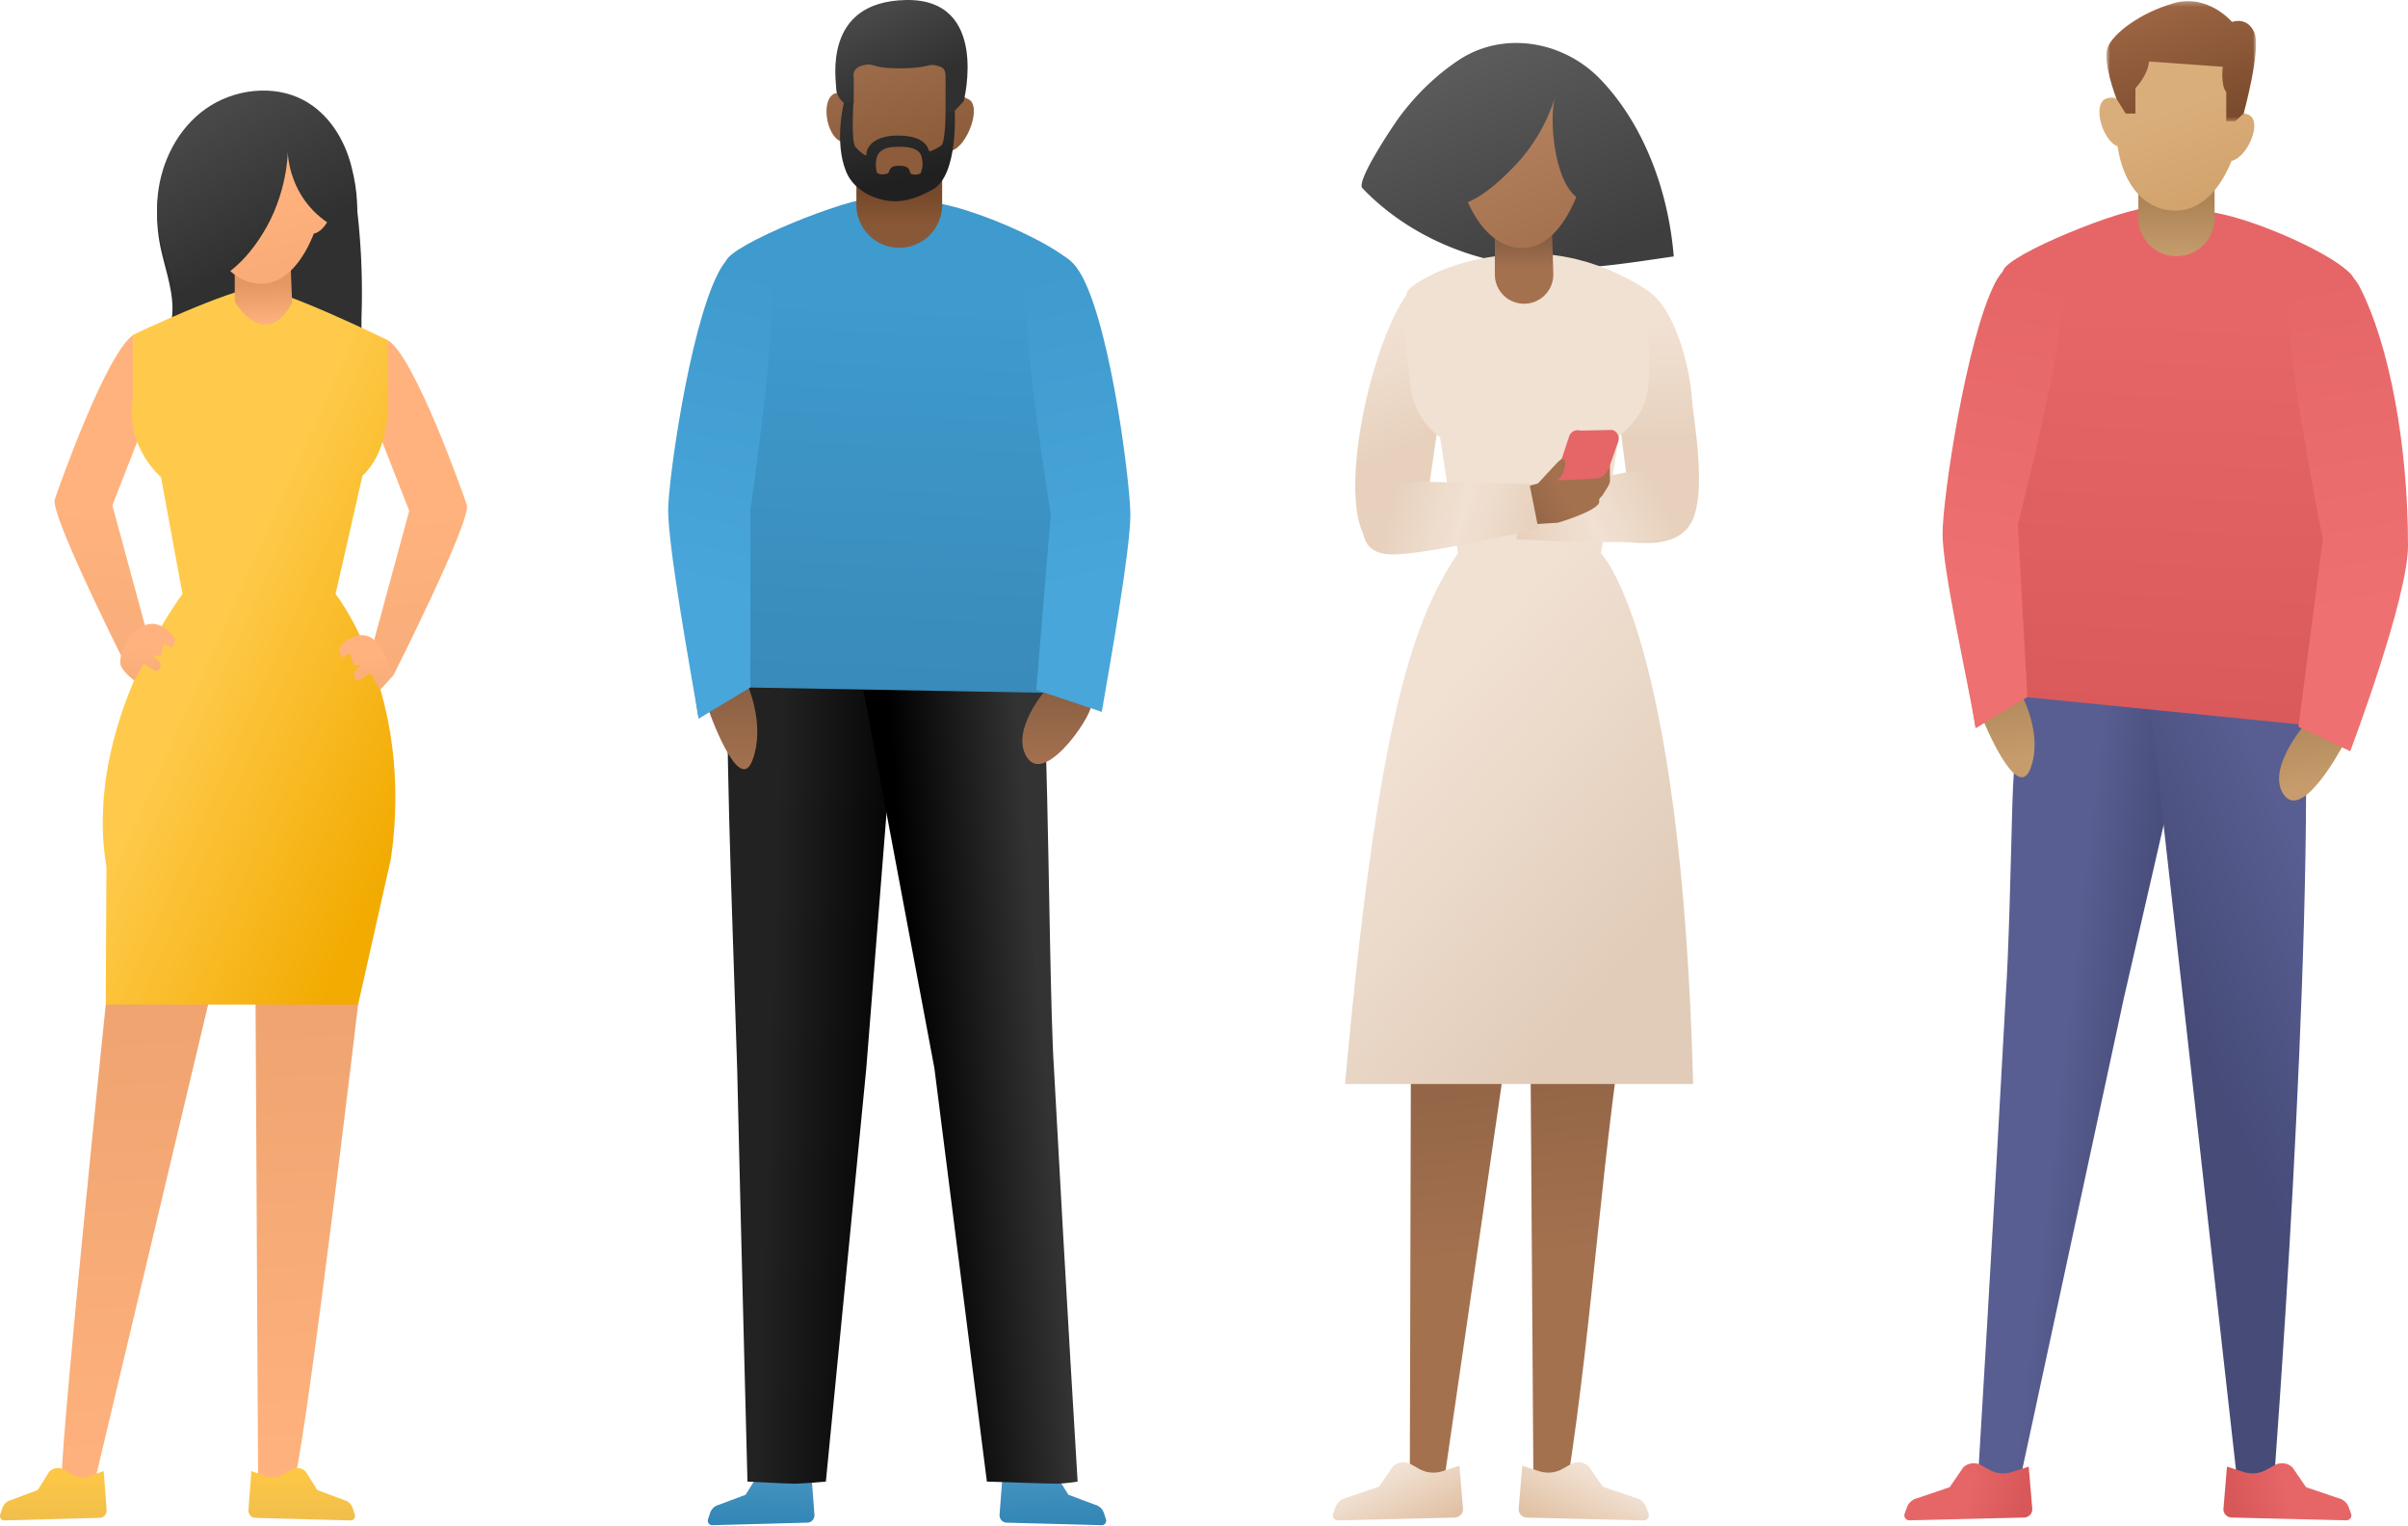 <svg width="505" height="320" viewBox="0 0 505 320" fill="none" xmlns="http://www.w3.org/2000/svg"><path fill-rule="evenodd" clip-rule="evenodd" d="M342.029 204.531H320.86l.728 106.967h7.051c5.619-35.624 7.293-71.428 13.39-106.967z" fill="url(#a)"/><path d="M295.659 311.498l.265-103.617h21.826l-15.04 103.617h-7.051z" fill="url(#b)"/><path fill-rule="evenodd" clip-rule="evenodd" d="M336.12 311.726l6.907 2.345a3.084 3.084 0 0 1 2.204 1.931l.507 1.395c.251.693-.29 1.416-1.049 1.4l-24.429-.592c-1.043-.021-1.853-.888-1.767-1.894l.751-8.975 3.576 1.149a6.114 6.114 0 0 0 4.866-.487l1.722-.971a3.237 3.237 0 0 1 3.806.466l2.906 4.233z" fill="url(#c)"/><path fill-rule="evenodd" clip-rule="evenodd" d="M289.195 311.726l-6.907 2.345a3.084 3.084 0 0 0-2.204 1.931l-.507 1.395c-.251.693.29 1.416 1.049 1.4l24.429-.592c1.043-.021 1.853-.888 1.767-1.894l-.751-8.975-3.577 1.149a6.112 6.112 0 0 1-4.865-.487l-1.722-.971a3.237 3.237 0 0 0-3.806.466l-2.906 4.233z" fill="url(#d)"/><path fill-rule="evenodd" clip-rule="evenodd" d="M324.887 10.045c-6.327-1.916-13.284-1.234-19.016 2.588-4.743 3.163-8.951 7.257-12.411 11.922-1.067 1.436-9.163 13.424-7.743 14.902 8.568 8.927 20.147 14.27 32.048 16.042 10.991 1.889 22.373-.177 33.252-1.73-1.096-13.443-6.095-27.442-15.335-37.09a25.015 25.015 0 0 0-10.795-6.634z" fill="url(#e)"/><path d="M303.416 76.635l-5.623 38.43s-5.731 1.323-8.905 0c-11.248-4.687.191-52.406 9.373-56.24l5.155 17.81z" fill="url(#f)"/><path d="M354.85 83.808c-.365-6.284-3.63-20.764-10.66-23.576l-6.561 12.185 3.749 29.526-4.687.937-.937 10.31c3.505-.323 14.767 3.186 18.746-3.28 3.75-6.093.566-22.383.35-26.102z" fill="url(#g)"/><path fill-rule="evenodd" clip-rule="evenodd" d="M302.011 91.721l3.749 24.282c-10.073 14.708-17.01 37.804-23.685 111.282h73.012c-2.504-94.787-19.333-111.282-19.333-111.282l3.75-24.573s5.197-3.475 6.092-9.74c.849-5.944-.468-20.99-.468-20.99s-10.311-7.498-23.902-7.498c-14.06 0-23.387 5.109-25.777 7.498-1.874 1.875-.384 14.805.469 20.99.897 6.495 6.093 10.031 6.093 10.031z" fill="url(#h)"/><path d="M349.135 113.115c6.911-1.278 5.645-6.445 4.143-10.983-1.501-4.537-12.433-3.042-12.433-3.042l-22.535 4.449-.218 9.556s24.131 1.3 31.043.02z" fill="url(#i)"/><path d="M329.086 91.483a1.875 1.875 0 0 1 2.317-1.203l6.74-.134a1.874 1.874 0 0 1 1.247 2.367l-4.105 11.773-9.842-1.875 3.643-10.928z" fill="#E66667"/><path fill-rule="evenodd" clip-rule="evenodd" d="M317.124 102.787s-.631 7.939-.308 7.652c.325-.289 9.885-.829 9.885-.829s9.231-2.697 8.678-4.63c-.132-.459.577-.886.791-1.257.685-1.189 1.523-2.186 1.481-3.055-.054-1.139 0-3.412 0-3.412s-.522 2.752-2.626 3.003c-2.105.252-8.454.454-8.454.454s.775-.518 1.216-1.582c.386-.933.799-2.586.203-2.835-.448-.187-.761.011-2.078 1.429a5699.988 5699.988 0 0 0-3.393 3.657l-5.395 1.405z" fill="url(#j)"/><path d="M292.064 116.257c-7.028-.058-6.678-5.367-5.988-10.096.691-4.73 11.717-5.156 11.717-5.156l22.964.469 1.875 9.373s-23.539 5.47-30.568 5.41z" fill="url(#k)"/><path fill-rule="evenodd" clip-rule="evenodd" d="M313.496 45.93v11.616a6.131 6.131 0 1 0 12.259-.18l-.335-11.435h-11.924z" fill="url(#l)"/><path fill-rule="evenodd" clip-rule="evenodd" d="M307.818 42.38c3.737-1.455 7.776-5.463 9.584-7.329 4-4.126 7.043-9.193 8.709-14.698-1.196 3.955-.434 17.06 4.462 20.95-2.082 5.19-5.789 10.557-11.047 10.693-5.384.138-9.279-4.216-11.708-9.617z" fill="url(#m)"/><path d="M445.413 209.26l8.996-39.127 6.996-26.829h-37.648s-1.487 16.423-1.729 25.278c-.342 12.466-.737 30.871-1.415 40.678h.002c-2.531 46.898-5.91 102.59-5.91 102.59l8.602-.023 22.107-102.567h-.001z" fill="url(#n)"/><path d="M469.398 312.411l7.411-.779s8.62-112.014 6.481-168.328h-32.878l18.986 169.107z" fill="url(#o)"/><path fill-rule="evenodd" clip-rule="evenodd" d="M483.619 311.83l6.785 2.304a3.032 3.032 0 0 1 2.166 1.897l.498 1.371c.246.681-.285 1.391-1.031 1.376l-24.001-.583c-1.025-.02-1.821-.871-1.736-1.86l.738-8.818 3.514 1.129a6.003 6.003 0 0 0 4.78-.479l1.691-.953a3.182 3.182 0 0 1 3.74.457l2.856 4.159z" fill="url(#p)"/><path fill-rule="evenodd" clip-rule="evenodd" d="M408.882 311.83l-6.786 2.304a3.029 3.029 0 0 0-2.165 1.897l-.498 1.371c-.247.681.285 1.391 1.031 1.376l24.001-.583c1.024-.02 1.82-.871 1.736-1.86l-.739-8.818-3.513 1.129a6.002 6.002 0 0 1-4.78-.479l-1.692-.953a3.18 3.18 0 0 0-3.739.457l-2.856 4.159z" fill="url(#q)"/><path d="M414.334 152.653l10.346-6.504 65.205 6.504 4.747-34.984s1.891-55.944-1.411-59.96c-3.3-4.017-17.932-10.688-26.842-12.727-7.892-1.806-10.24-1.096-15.344-1.397-5.105-.3-30.287 9.787-30.976 13.25-1.278 6.416-5.43 26.507-5.965 33.006-1.511 18.332-3.129 43.312.24 62.812z" fill="url(#r)"/><path fill-rule="evenodd" clip-rule="evenodd" d="M484.052 151.054s-9.071 10.031-5.072 15.612c4.001 5.581 12.39-10.389 12.39-10.389s-6.197-5.135-7.318-5.223z" fill="url(#s)"/><path fill-rule="evenodd" clip-rule="evenodd" d="M415.667 150.469s7.261 18.101 10.122 10.762c2.861-7.341-2.03-15.929-2.03-15.929l-8.092 5.167z" fill="url(#t)"/><path d="M414.334 152.653l10.846-6.504-1.998-36.224s11.27-43.494 8.993-49.592c-1.955-5.237-9.662-9.118-13.816-.926-6.009 11.85-10.968 45.021-10.968 52.517 0 7.495 4.924 29.045 6.943 40.729z" fill="url(#u)"/><path d="M492.884 157.517l-10.868-5.122 5.122-39.348s-9.023-44.544-6.746-50.642c1.956-5.237 10.454-10.19 14.608-1.998 6.01 11.85 10 32.562 10 54.014.001 11.118-12.116 43.096-12.116 43.096z" fill="url(#v)"/><path fill-rule="evenodd" clip-rule="evenodd" d="M448.45 36.984v8.648a7.995 7.995 0 1 0 15.989 0v-8.648H448.45z" fill="url(#w)"/><path fill-rule="evenodd" clip-rule="evenodd" d="M471.577 24.078a3.507 3.507 0 0 0-1.042-.299c1.455-9.268.832-20.783-14.346-20.332-9.055.27-11.747 8.575-12.329 17.258-.495-.259-1.16-.336-2.054-.066-3.128.937-.957 8.822 2.284 10.033 1.198 7.937 5.395 13.021 11.396 13.47 5.553.417 9.888-3.897 12.503-10.405 3.38-.75 6.574-8.322 3.588-9.66z" fill="url(#x)"/><mask id="y" style="mask-type:alpha" maskUnits="userSpaceOnUse" x="441" y="0" width="33" height="26"><path fill-rule="evenodd" clip-rule="evenodd" d="M441.739.234h31.389V25.43h-31.389V.234z" fill="#fff"/></mask><g mask="url(#y)"><path fill-rule="evenodd" clip-rule="evenodd" d="M443.86 20.706l1.929 3.098h2.047v-5.316s2.581-2.616 2.852-5.596l15.466 1.105s-.494 3.81.731 5.308v6.124h1.905l1.746-1.65s3.751-13.593 2.228-16.996c-1.523-3.403-4.655-2.178-4.655-2.178S463.018-1.383 455.9.657c-7.117 2.042-12.833 6.399-13.922 9.393-1.088 2.993 1.882 10.656 1.882 10.656z" fill="url(#z)"/></g><path fill-rule="evenodd" clip-rule="evenodd" d="M224.061 313.417l5.655 2.116c.839.218 1.518.874 1.804 1.742l.415 1.259c.206.625-.237 1.277-.859 1.263l-20-.535c-.854-.018-1.517-.8-1.446-1.708l.615-8.096 2.928 1.036a4.594 4.594 0 0 0 3.983-.44l1.41-.875c1.007-.627 2.286-.454 3.116.42l2.379 3.818z" fill="url(#A)"/><path fill-rule="evenodd" clip-rule="evenodd" d="M156.365 313.417l-5.654 2.116c-.839.218-1.518.874-1.805 1.742l-.415 1.259c-.205.625.238 1.277.86 1.263l20-.535c.853-.018 1.516-.8 1.446-1.708l-.615-8.096-2.928 1.036a4.593 4.593 0 0 1-3.983-.44l-1.41-.875c-1.008-.627-2.286-.454-3.116.42l-2.38 3.818z" fill="url(#B)"/><path d="M185.969 169.883l-4.293 54.123.001.001-8.478 86.647s-5.163.443-6.602.443c-1.638 0-9.841-.443-9.841-.443s-1.503-57.765-2.159-86.647h-.001c-.412-14.863-2.474-65.998-1.948-79.856l35.695-1.499-2.374 27.231z" fill="url(#C)"/><path d="M195.964 224.007l-14.992-79.856 37.893-1.717c.275 4.601.493 15.559.738 24.509.345 12.601.744 47.151 1.43 57.064 2.557 47.406 4.963 86.647 4.963 86.647s-2.822.443-4.339.443c-1.755 0-14.69-.443-14.69-.443l-11.003-86.647z" fill="url(#D)"/><path d="M146.518 150.654l10.346-6.503 71.951 1.281s4.367-12.399 4.917-25.269c.391-9.161-5.026-60.437-8.328-64.452-3.3-4.018-17.932-10.689-26.841-12.727-7.893-1.806-10.24-1.097-15.344-1.398-5.105-.3-30.287 9.788-30.977 13.251-1.278 6.415-5.429 26.507-5.965 33.006-1.51 18.331-3.129 43.312.241 62.811z" fill="url(#E)"/><path fill-rule="evenodd" clip-rule="evenodd" d="M215.524 159.011c4.044 5.641 14.607-10.502 13.219-11.566-1.387-1.064-7.97-3.116-9.102-3.205 0 0-8.16 9.129-4.117 14.771z" fill="url(#F)"/><path fill-rule="evenodd" clip-rule="evenodd" d="M148.517 148.655s6.351 18.277 9.243 10.858c2.892-7.421-1.064-16.08-1.064-16.08l-8.179 5.222z" fill="url(#G)"/><path d="M146.518 150.654l10.846-6.503v-37.224s6.274-42.495 3.997-48.592c-1.955-5.238-6.664-9.12-10.818-.927-6.009 11.85-10.417 43.522-10.417 49.519 0 7.619 4.373 32.043 6.392 43.727z" fill="url(#H)"/><path d="M231.064 149.272l-13.741-4.621 3.04-36.725s-7.066-43.42-4.789-49.518c1.956-5.238 7.456-8.192 11.61 0 6.01 11.85 9.876 43.397 9.876 49.518 0 7.12-3.978 29.663-5.996 41.346z" fill="url(#I)"/><path fill-rule="evenodd" clip-rule="evenodd" d="M179.6 32.977v9.97a8.993 8.993 0 0 0 8.993 8.994 8.993 8.993 0 0 0 8.994-8.994v-9.97H179.6z" fill="url(#J)"/><path fill-rule="evenodd" clip-rule="evenodd" d="M201.104 19.944c1.471-9.369 1.728-19.38-13.614-18.925-9.153.272-9.605 9.829-10.193 18.605-.501-.261-1.173-.34-2.077-.067-3.162.948-2.076 8.919 1.201 10.142 1.21 8.023 4.292 12.002 10.359 12.456 5.613.421 9.995-3.94 12.638-10.518 3.416-.759 6.645-9.52 3.627-10.873-.389-.174-1.625-.784-1.941-.82z" fill="url(#K)"/><path fill-rule="evenodd" clip-rule="evenodd" d="M176.978 21.595l2.024-.39s-.587 8.547.434 9.674c.704.777 2.26 2.114 2.26 1.56 0-2.084 2.242-4.016 6.491-4.016 5.114 0 6.278 1.907 6.671 3.283.064.223 2.424-.926 2.705-1.376.739-1.183.739-7.091.739-7.091h1.926s.811 13.586-4.689 16.547c-2.22 1.194-4.475 2.21-7.129 2.397-3.922.276-9.155-1.81-10.948-6.155-2.574-6.235-.484-14.433-.484-14.433z" fill="url(#L)"/><path fill-rule="evenodd" clip-rule="evenodd" d="M184.379 32.037c1.011-1.15 2.564-1.267 4.291-1.267 1.727 0 4.141.25 4.607 2.118.465 1.87-.004 2.805-.152 3.305-.148.499-1.719.525-2.113.214-.394-.31.148-1.65-2.433-1.65-2.58 0-1.701 1.37-2.541 1.65-.84.28-2.007.16-2.169-.325-.163-.486-.502-2.895.51-4.045z" fill="#8D5C3B"/><path fill-rule="evenodd" clip-rule="evenodd" d="M176.976 21.596h2.07v-5.373s-.587-1.895 1.923-2.523c2.51-.627 1.523.628 7.609.628s6.086-1.035 7.656-.628c1.57.408 2.066.628 2.066 2.523v7.016h1.926l1.889-2.034S207.607-.327 189.987.004c-17.619.331-14.614 16.88-14.614 18.596 0 1.716 1.603 2.996 1.603 2.996z" fill="url(#M)"/><path fill-rule="evenodd" clip-rule="evenodd" d="M39.828 106.468c4.081 4.213 6.672 5.488 12.407 5.126 14.465-.913 15.374-1.658 19.49-5.126 4.117-3.467 9.192-27.328 7.08-29.224-3.13-2.807-3.077-7.622-2.96-11.822a149.625 149.625 0 0 0-1.194-23.453c-.778-5.996-2.08-12.276-6.134-16.761-4.424-4.896-11.728-6.754-18.127-5.14-6.398 1.613-11.773 6.424-14.664 12.356-2.893 5.931-3.413 12.867-2.08 19.329 1.236 5.985 3.972 12.305 1.569 17.925-3.43 8.026.531 32.578 4.613 36.79z" fill="#2F302F"/><path fill-rule="evenodd" clip-rule="evenodd" d="M22.18 210.639s-8.912 86.083-9.287 99.497c-.088 3.145 6.682 1.673 6.682 1.673l.411-1.675 33.396-140.415.745 140.425s6.957 3.294 7.712-.008c3.113-13.661 13.264-99.501 13.264-99.501L60 158.553l-37.82 52.086z" fill="url(#N)"/><path fill-rule="evenodd" clip-rule="evenodd" d="M66.535 312.418l5.655 2.116c.84.217 1.518.874 1.805 1.742l.414 1.259c.206.625-.237 1.277-.859 1.262l-20-.534c-.854-.019-1.517-.801-1.446-1.709l.615-8.096 2.928 1.037a4.594 4.594 0 0 0 3.983-.44l1.41-.875c1.008-.627 2.286-.454 3.116.42l2.38 3.818z" fill="url(#O)"/><path fill-rule="evenodd" clip-rule="evenodd" d="M7.926 312.418l-5.654 2.116c-.84.217-1.519.874-1.805 1.742l-.415 1.259c-.206.625.237 1.277.86 1.262l20-.534c.853-.019 1.516-.801 1.446-1.709l-.616-8.096-2.927 1.037a4.595 4.595 0 0 1-3.984-.44l-1.41-.875c-1.007-.627-2.285-.454-3.115.42l-2.38 3.818z" fill="url(#P)"/><path fill-rule="evenodd" clip-rule="evenodd" d="M81.352 71.338c5.533 3.408 15.481 31.328 16.543 34.512 1.06 3.184-15.388 35.749-15.388 35.749l-4.113-7.142 7.428-27.345-7.203-18.417 2.733-17.357z" fill="url(#Q)"/><path fill-rule="evenodd" clip-rule="evenodd" d="M28.031 70.19c-5.532 3.408-15.48 31.328-16.543 34.512-1.06 3.184 15.388 35.749 15.388 35.749l4.113-7.142-7.427-27.345 7.203-18.417-2.734-17.357z" fill="url(#R)"/><path fill-rule="evenodd" clip-rule="evenodd" d="M22.32 181.744l-.14 28.892h52.925l6.878-30.597c5.002-34.604-11.612-55.484-11.612-55.484l5.632-24.777c5.068-4.789 5.348-12.39 5.348-15.77v-12.67S58.826 60.355 53.758 60.355c-5.069 0-25.905 9.856-25.905 9.856v13.515c-1.69 9.855 5.912 16.331 5.912 16.331l4.505 24.497s-20.948 27.415-15.95 57.189z" fill="url(#S)"/><path fill-rule="evenodd" clip-rule="evenodd" d="M49.229 50.914V63.3s6.276 10.608 12.04.249l-.505-12.635H49.23z" fill="url(#T)"/><path d="M51.757 21.547c-8.675 1.136-11.433 9.487-10.79 17.81-.412-.043-.9.03-1.474.267-3.128 1.293.33 9.647 3.827 9.605 2.31 5.663 6.216 10.415 11.743 10.272 5.148-.133 8.76-5.45 10.76-10.524 3.355-.647 5.957-8.782 2.836-9.817a3.982 3.982 0 0 0-.646-.16c.617-8.89-2.069-19.314-16.256-17.453z" fill="url(#U)"/><path fill-rule="evenodd" clip-rule="evenodd" d="M60.355 31.802s0 8.876-5.392 17.402C50.41 56.4 44.908 60.399 37.144 61.084c-2.753-6.427-4.806-13.486-4.03-20.39.775-6.9 4.163-13.7 9.995-17.853 5.832-4.152 14.201-5.231 20.552-1.843 5.318 2.835 8.634 8.31 10.057 13.96s1.293 8.778 1.053 14.585c-14.462-4.5-14.417-17.74-14.417-17.74z" fill="url(#V)"/><path fill-rule="evenodd" clip-rule="evenodd" d="M75.123 133.283c-2.83.669-3.716 2.126-3.98 2.746-.266.617.62 1.857.62 1.857l1.68-.884.707 2.474h1.663s-1.752 1.24-1.663 2.123c.087.884.973 1.15.973 1.15l2.617-1.592 1.928 3.537 2.84-3.095c-.48-.832-2.545-9.459-7.385-8.316z" fill="url(#W)"/><path fill-rule="evenodd" clip-rule="evenodd" d="M31.315 130.848c2.87-.479 5.13 2.562 5.395 3.182.266.618-.618 1.857-.618 1.857l-1.682-.884-.707 2.475h-1.662s1.752 1.239 1.662 2.123c-.087.884-.971 1.15-.971 1.15l-2.618-1.593-1.929 3.537s-2.197-1.585-2.839-3.094c-.642-1.509 1.098-7.941 5.97-8.753z" fill="url(#X)"/><defs><linearGradient id="a" x1="332.942" y1="226.607" x2="341.755" y2="304.343" gradientUnits="userSpaceOnUse"><stop stop-color="#946647"/><stop offset=".453" stop-color="#A4714F"/></linearGradient><linearGradient id="b" x1="308.678" y1="229.265" x2="316.371" y2="304.75" gradientUnits="userSpaceOnUse"><stop stop-color="#946647"/><stop offset=".453" stop-color="#A4714F"/></linearGradient><linearGradient id="c" x1="328.724" y1="306.279" x2="322.632" y2="318.464" gradientUnits="userSpaceOnUse"><stop stop-color="#F1E1D3"/><stop offset="1" stop-color="#E1C1A4"/></linearGradient><linearGradient id="d" x1="296.591" y1="306.279" x2="302.683" y2="318.464" gradientUnits="userSpaceOnUse"><stop stop-color="#F1E1D3"/><stop offset="1" stop-color="#E1C1A4"/></linearGradient><linearGradient id="e" x1="317.945" y1="9.148" x2="335.286" y2="53.671" gradientUnits="userSpaceOnUse"><stop stop-color="#5B5B5B"/><stop offset="1" stop-color="#3E3E3E"/></linearGradient><linearGradient id="f" x1="291.231" y1="69.136" x2="300.604" y2="91.163" gradientUnits="userSpaceOnUse"><stop stop-color="#F1E1D3"/><stop offset="1" stop-color="#E7D1BD"/></linearGradient><linearGradient id="g" x1="343.72" y1="68.646" x2="344.054" y2="92.082" gradientUnits="userSpaceOnUse"><stop stop-color="#F1E1D3"/><stop offset="1" stop-color="#E7D1BD"/></linearGradient><linearGradient id="h" x1="294.512" y1="148.809" x2="348.371" y2="193.82" gradientUnits="userSpaceOnUse"><stop offset=".05" stop-color="#F1E1D3"/><stop offset="1" stop-color="#E1CCB9"/></linearGradient><linearGradient id="i" x1="318.716" y1="113.937" x2="346.871" y2="100.882" gradientUnits="userSpaceOnUse"><stop stop-color="#E7D0BC"/><stop offset=".51" stop-color="#F1E1D3"/><stop offset="1" stop-color="#E7D1BD"/></linearGradient><linearGradient id="j" x1="320.757" y1="107.567" x2="337.629" y2="97.256" gradientUnits="userSpaceOnUse"><stop stop-color="#946647"/><stop offset=".427" stop-color="#A4714F"/></linearGradient><linearGradient id="k" x1="322.163" y1="111.784" x2="292.169" y2="103.817" gradientUnits="userSpaceOnUse"><stop stop-color="#E7D0BC"/><stop offset=".51" stop-color="#F1E1D3"/><stop offset="1" stop-color="#E7D1BD"/></linearGradient><linearGradient id="l" x1="319.82" y1="50.39" x2="319.82" y2="63.512" gradientUnits="userSpaceOnUse"><stop stop-color="#895F43"/><stop offset=".464" stop-color="#A4714F"/></linearGradient><linearGradient id="m" x1="315.007" y1="24.983" x2="326.499" y2="51.999" gradientUnits="userSpaceOnUse"><stop stop-color="#B4805E"/><stop offset="1" stop-color="#A4714F"/></linearGradient><linearGradient id="n" x1="438.555" y1="169.384" x2="455.909" y2="171.382" gradientUnits="userSpaceOnUse"><stop stop-color="#585E91"/><stop offset="1" stop-color="#464B78"/></linearGradient><linearGradient id="o" x1="489.886" y1="194.866" x2="457.202" y2="209.393" gradientUnits="userSpaceOnUse"><stop stop-color="#585E91"/><stop offset="1" stop-color="#464B78"/></linearGradient><linearGradient id="p" x1="482.771" y1="312.884" x2="468.608" y2="316.077" gradientUnits="userSpaceOnUse"><stop offset=".208" stop-color="#E66667"/><stop offset="1" stop-color="#D85758"/></linearGradient><linearGradient id="q" x1="409.73" y1="312.884" x2="423.892" y2="316.077" gradientUnits="userSpaceOnUse"><stop offset=".208" stop-color="#E66667"/><stop offset="1" stop-color="#D85758"/></linearGradient><linearGradient id="r" x1="453.76" y1="150.397" x2="457.908" y2="65.955" gradientUnits="userSpaceOnUse"><stop offset=".009" stop-color="#DA595A"/><stop offset="1" stop-color="#E66667"/></linearGradient><linearGradient id="s" x1="484.666" y1="147.898" x2="487.137" y2="164.387" gradientUnits="userSpaceOnUse"><stop stop-color="#AD8557"/><stop offset="1" stop-color="#C69C6C"/></linearGradient><linearGradient id="t" x1="421.177" y1="141.98" x2="424.463" y2="159.096" gradientUnits="userSpaceOnUse"><stop stop-color="#AD8557"/><stop offset="1" stop-color="#C69C6C"/></linearGradient><linearGradient id="u" x1="426.933" y1="57.694" x2="415.109" y2="124.539" gradientUnits="userSpaceOnUse"><stop stop-color="#E66667"/><stop offset="1" stop-color="#EE7071"/></linearGradient><linearGradient id="v" x1="485.139" y1="58.46" x2="497.131" y2="128.412" gradientUnits="userSpaceOnUse"><stop stop-color="#E66667"/><stop offset="1" stop-color="#EE7071"/></linearGradient><linearGradient id="w" x1="456.445" y1="42.721" x2="456.445" y2="53.743" gradientUnits="userSpaceOnUse"><stop stop-color="#AD8557"/><stop offset="1" stop-color="#C69C6C"/></linearGradient><linearGradient id="x" x1="470.4" y1="54.213" x2="457.908" y2="21.485" gradientUnits="userSpaceOnUse"><stop stop-color="#CC9B63"/><stop offset="1" stop-color="#DAAE7B"/></linearGradient><linearGradient id="z" x1="457.433" y1="-6.495" x2="469.4" y2="28.98" gradientUnits="userSpaceOnUse"><stop stop-color="#A46B48"/><stop offset="1" stop-color="#744629"/></linearGradient><linearGradient id="A" x1="220.805" y1="319.569" x2="220.649" y2="311.042" gradientUnits="userSpaceOnUse"><stop offset=".009" stop-color="#3286B6"/><stop offset="1" stop-color="#4391BE"/></linearGradient><linearGradient id="B" x1="159.621" y1="319.569" x2="159.778" y2="311.042" gradientUnits="userSpaceOnUse"><stop offset=".009" stop-color="#3286B6"/><stop offset="1" stop-color="#4391BE"/></linearGradient><linearGradient id="C" x1="191.591" y1="171.882" x2="163.143" y2="170.916" gradientUnits="userSpaceOnUse"><stop/><stop offset="1" stop-color="#222"/></linearGradient><linearGradient id="D" x1="189.093" y1="185.372" x2="216.074" y2="183.374" gradientUnits="userSpaceOnUse"><stop/><stop offset="1" stop-color="#333"/></linearGradient><linearGradient id="E" x1="189.142" y1="148.398" x2="192.994" y2="63.928" gradientUnits="userSpaceOnUse"><stop offset=".009" stop-color="#388AB9"/><stop offset="1" stop-color="#3F9ACD"/></linearGradient><linearGradient id="F" x1="221.634" y1="144.24" x2="221.634" y2="160.203" gradientUnits="userSpaceOnUse"><stop stop-color="#895F43"/><stop offset="1" stop-color="#A4714F"/></linearGradient><linearGradient id="G" x1="153.667" y1="143.433" x2="153.667" y2="161.285" gradientUnits="userSpaceOnUse"><stop stop-color="#895F43"/><stop offset="1" stop-color="#A4714F"/></linearGradient><linearGradient id="H" x1="157.472" y1="55.739" x2="142.385" y2="122.246" gradientUnits="userSpaceOnUse"><stop stop-color="#3F9ACD"/><stop offset="1" stop-color="#49A6DA"/></linearGradient><linearGradient id="I" x1="219.551" y1="56.307" x2="233.929" y2="121.635" gradientUnits="userSpaceOnUse"><stop stop-color="#3F9ACD"/><stop offset="1" stop-color="#49A6DA"/></linearGradient><linearGradient id="J" x1="188.593" y1="40.597" x2="188.593" y2="47.28" gradientUnits="userSpaceOnUse"><stop stop-color="#76492A"/><stop offset="1" stop-color="#895836"/></linearGradient><linearGradient id="K" x1="195.089" y1="37.224" x2="188.787" y2="13.491" gradientUnits="userSpaceOnUse"><stop stop-color="#895836"/><stop offset="1" stop-color="#9A6A49"/></linearGradient><linearGradient id="L" x1="192.091" y1="22.609" x2="196.694" y2="40.493" gradientUnits="userSpaceOnUse"><stop stop-color="#2F302F"/><stop offset=".766" stop-color="#202020"/></linearGradient><linearGradient id="M" x1="188.908" y1=".067" x2="198.376" y2="21.011" gradientUnits="userSpaceOnUse"><stop stop-color="#474847"/><stop offset=".766" stop-color="#2F302F"/></linearGradient><linearGradient id="N" x1="49.689" y1="205.858" x2="54.742" y2="311.888" gradientUnits="userSpaceOnUse"><stop stop-color="#EEA370"/><stop offset="1" stop-color="#FFB27D"/></linearGradient><linearGradient id="O" x1="63.279" y1="307.805" x2="63.279" y2="318.798" gradientUnits="userSpaceOnUse"><stop stop-color="#FFC845"/><stop offset="1" stop-color="#F0BF4B"/></linearGradient><linearGradient id="P" x1="11.182" y1="307.805" x2="11.182" y2="318.798" gradientUnits="userSpaceOnUse"><stop stop-color="#FFC845"/><stop offset="1" stop-color="#F0BF4B"/></linearGradient><linearGradient id="Q" x1="90.095" y1="141.599" x2="86.586" y2="106.781" gradientUnits="userSpaceOnUse"><stop stop-color="#F7AD7A"/><stop offset="1" stop-color="#FFB27D"/></linearGradient><linearGradient id="R" x1="19.289" y1="140.451" x2="22.798" y2="105.633" gradientUnits="userSpaceOnUse"><stop stop-color="#F7AD7A"/><stop offset="1" stop-color="#FFB27D"/></linearGradient><linearGradient id="S" x1="31.202" y1="161.389" x2="80.169" y2="183.374" gradientUnits="userSpaceOnUse"><stop stop-color="#FFCA4B"/><stop offset="1" stop-color="#F2AB01"/></linearGradient><linearGradient id="T" x1="56.434" y1="68.089" x2="56.091" y2="59.505" gradientUnits="userSpaceOnUse"><stop stop-color="#FFB27D"/><stop offset="1" stop-color="#E39763"/></linearGradient><linearGradient id="U" x1="50.863" y1="40.416" x2="56.446" y2="59.778" gradientUnits="userSpaceOnUse"><stop stop-color="#FFB27D"/><stop offset="1" stop-color="#F8AB77"/></linearGradient><linearGradient id="V" x1="53.718" y1="19.109" x2="72.846" y2="54.446" gradientUnits="userSpaceOnUse"><stop stop-color="#474847"/><stop offset=".766" stop-color="#2F302F"/></linearGradient><linearGradient id="W" x1="77.924" y1="144.694" x2="77.678" y2="137.619" gradientUnits="userSpaceOnUse"><stop stop-color="#F7AD7A"/><stop offset="1" stop-color="#FFB27D"/></linearGradient><linearGradient id="X" x1="32.177" y1="142.695" x2="31.931" y2="135.621" gradientUnits="userSpaceOnUse"><stop stop-color="#F7AD7A"/><stop offset="1" stop-color="#FFB27D"/></linearGradient></defs></svg>